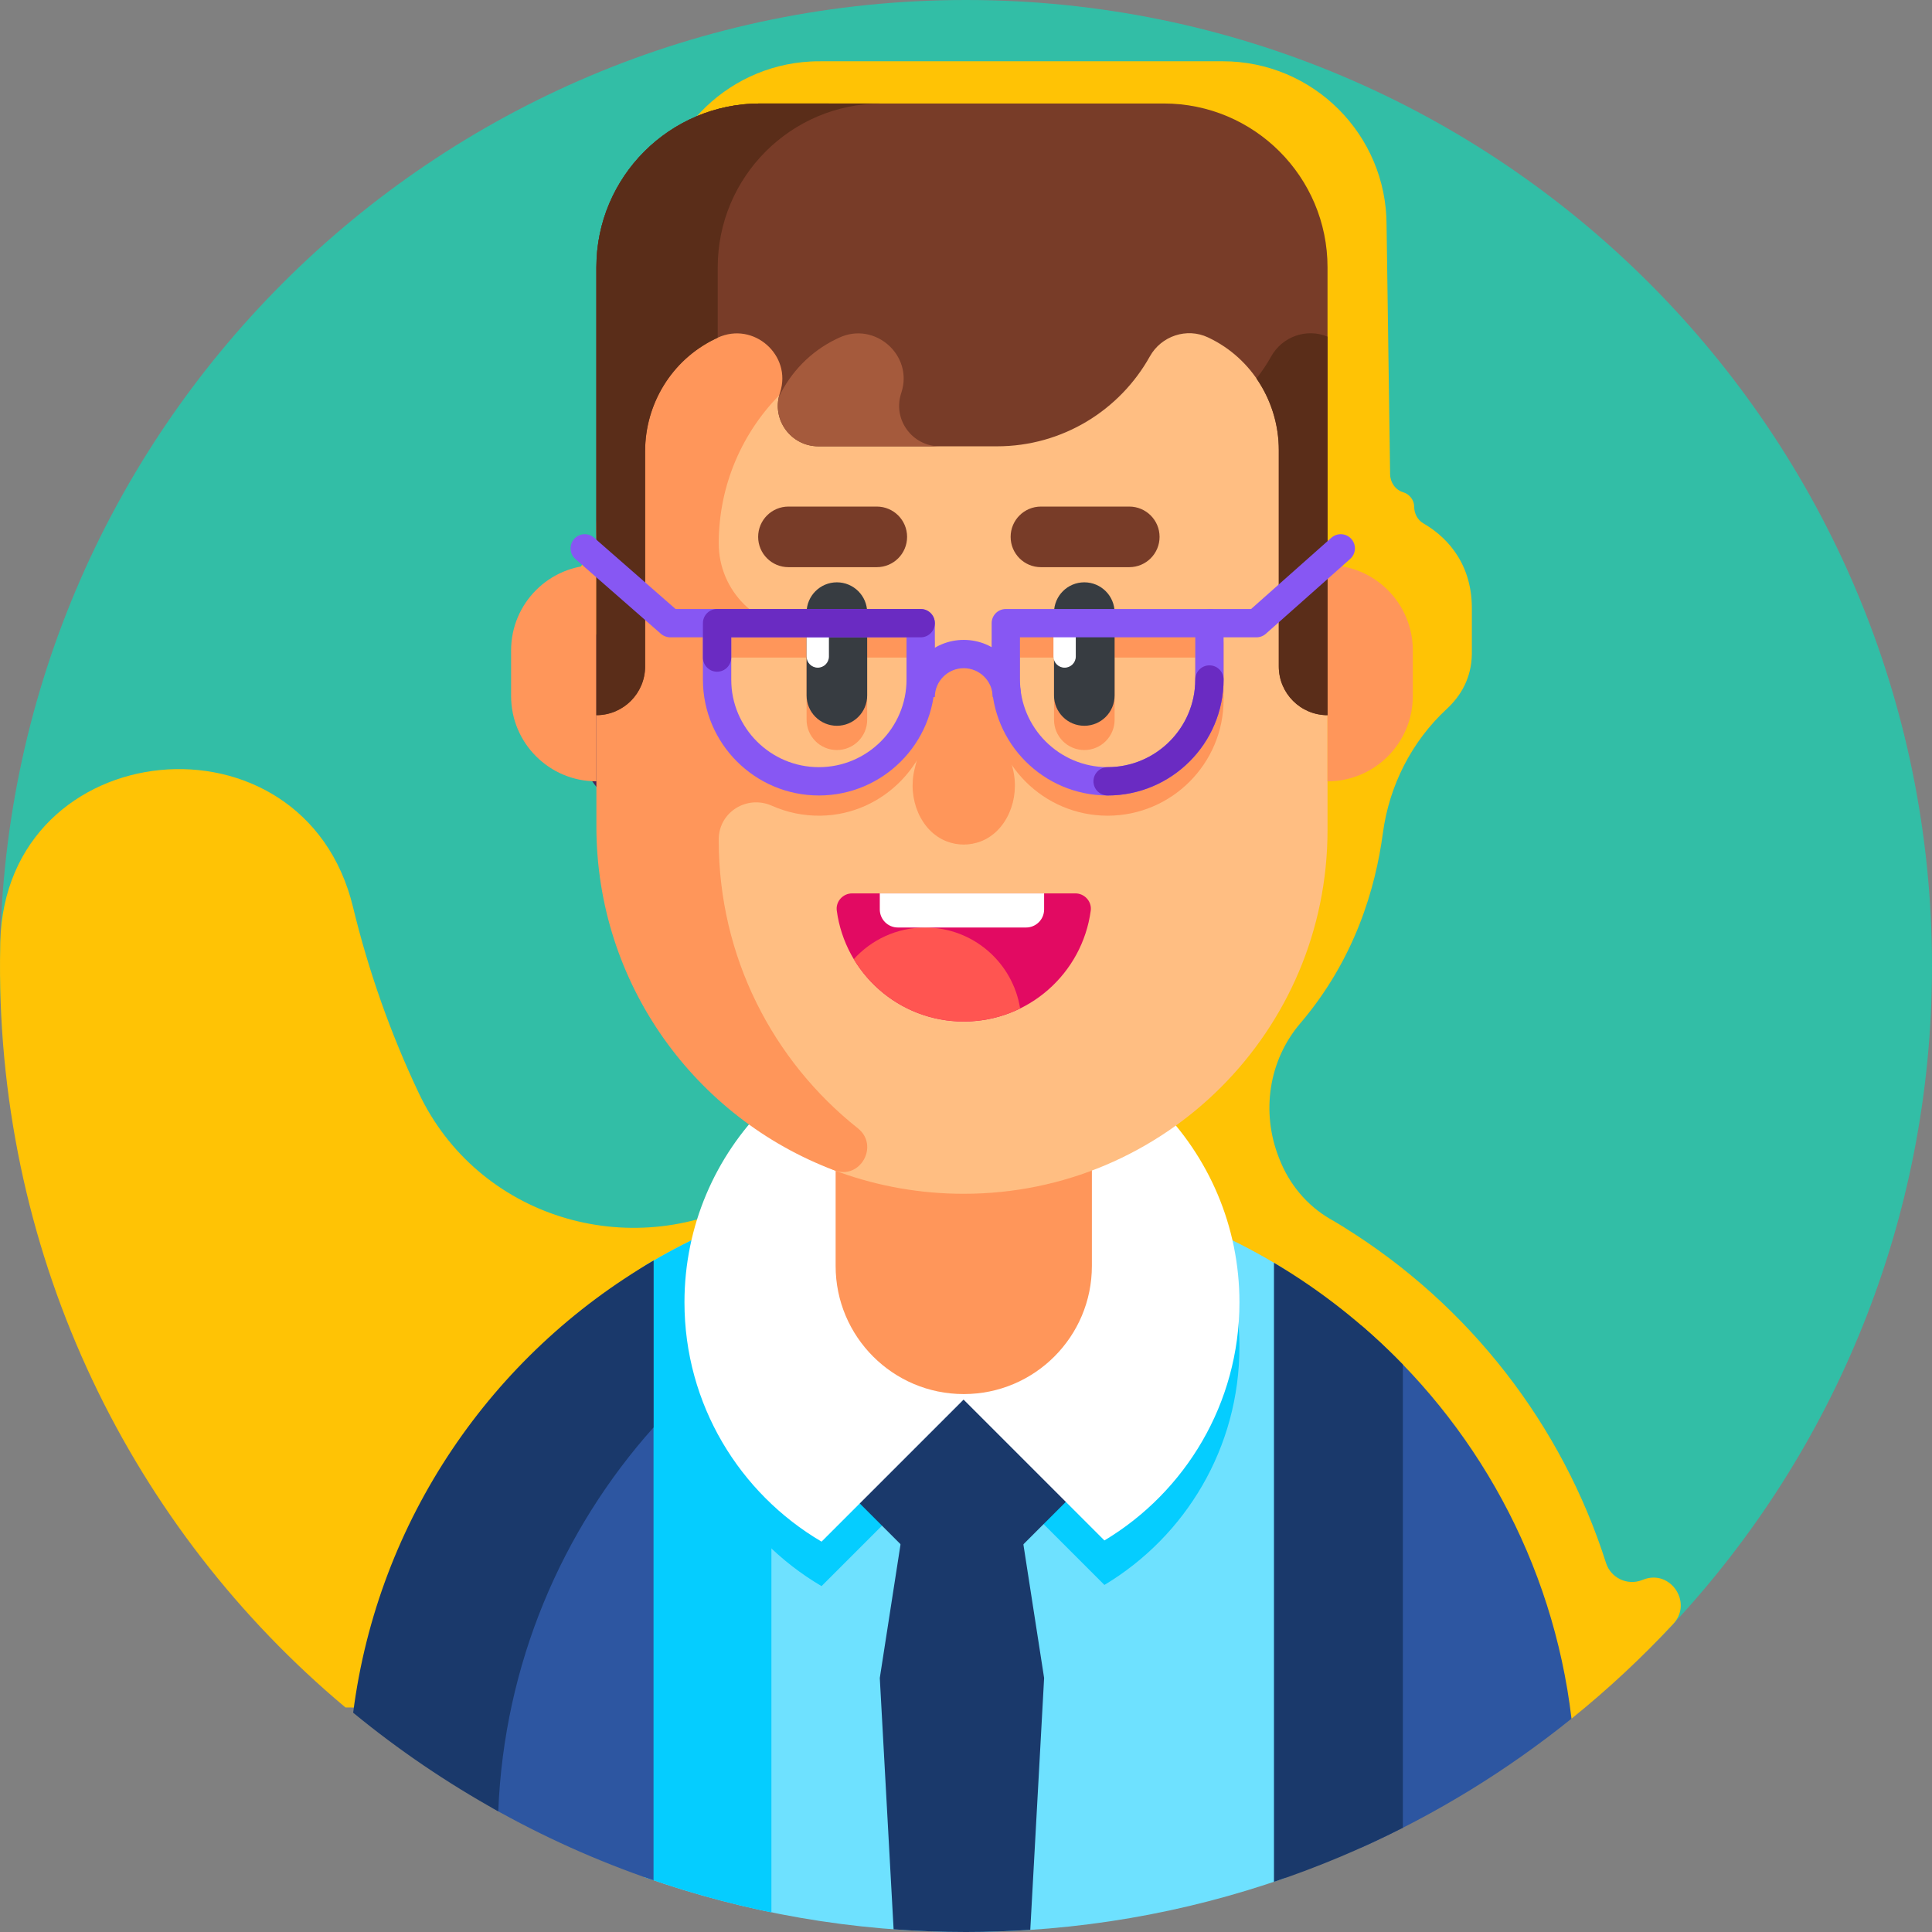 <?xml version="1.0" encoding="UTF-8"?> <svg xmlns="http://www.w3.org/2000/svg" id="Layer_1" viewBox="0 0 511 511"><rect x="0" y="0" width="511" height="511" fill="#808080" stroke="none"/><g><g><path d="m511 255.5c0 67.235-25.971 128.405-68.427 174.025-46.648 50.124-106.416 59.193-180.29 59.193-141.109 0-262.283-92.109-262.283-233.218s114.391-255.5 255.5-255.5 255.5 114.391 255.5 255.5z" fill="#f8e000" style="fill: rgb(50, 190, 166);"></path></g><path d="m434.647 417.79c-.123.048-.246.096-.369.144-3.874 1.506-8.237-.583-9.499-4.543-11.657-36.594-36.16-68.203-69.208-88.725 0-.007 0-.014.001-.021-.109-.068-2.886-1.75-2.997-1.816v.024c-.268-.159-.537-.317-.807-.474-6.137-3.587-10.777-9.186-13.362-15.809-.042-.107-.084-.213-.126-.32-4.762-12.035-2.764-25.736 5.633-35.585 14.488-16.995 19.902-35.782 21.853-50.349 1.68-12.542 7.611-24.22 16.898-32.816 3.671-3.398 6.547-8.115 6.631-14.57v-12.071c-.008-13.033-7.916-19.604-12.803-22.42-1.601-.923-2.453-2.645-2.459-4.493-.005-1.683-1.261-3.267-2.864-3.736-2.084-.609-3.464-2.594-3.495-4.765l-.938-65.911c0-23.931-19.4-43.33-43.33-43.33h-88.024.003c-20.101.019-18.963-.047-21.083.068-22.693 1.232-40.945 20.007-40.945 43.262v72.058l-.617-.54c-3.727-3.26-8.661 2.372-4.931 5.636l2.163 1.893c-10.849 1.637-19.174 10.972-19.174 22.278v12.071c0 12.081 9.504 21.915 21.439 22.502.35.517.729 1.012 1.12 1.497.783 3.757-6.796 55.207 40.36 89.323-7.292 8.723-12.581 19.167-15.2 30.632-.06.029-.129.065-.208.107-31.975 17.189-71.985 4.942-87.535-27.86-7.523-15.87-13.324-32.359-17.396-49.186-13.009-53.762-91.959-46.061-93.302 9.235-.039 1.612-.063 3.228-.072 4.848-.448 79.453 35.064 150.451 91.362 197.578l324.288 2.966c9.56-7.702 18.553-16.078 26.909-25.057 5.24-5.63-.751-14.523-7.916-11.725z" fill="#ffc305"></path><g><g><g><path d="m175.317 216.53v-57.189c-12.459 0-22.559 10.1-22.559 22.559v12.071c.001 12.459 10.1 22.559 22.559 22.559z" fill="#43265c"></path></g></g><path d="m254.43 311.471c-30.745 0-59.492 8.548-84 23.393v161.612c26.613 9.395 55.241 14.524 85.07 14.524 29.569 0 57.958-5.04 84.374-14.28v-158.771c0-.722.033-1.434.081-2.14-24.838-15.423-54.138-24.338-85.525-24.338z" fill="#6ee1ff"></path><path d="m204.033 505.814v-186.356c-11.858 3.869-23.121 9.056-33.603 15.405v161.612c10.885 3.843 22.099 6.986 33.603 9.339z" fill="#05cdff"></path><g><path d="m236.629 376.095h35.602v35.602h-35.602z" fill="#8757f3" transform="matrix(.707 .707 -.707 .707 353.047 -64.54)"></path></g><g><path d="m254.43 282.827c-40.534 0-73.394 32.859-73.394 73.394 0 26.98 14.568 50.544 36.257 63.297l37.566-37.566 37.253 37.253c21.391-12.825 35.712-36.229 35.712-62.984 0-40.535-32.859-73.394-73.394-73.394z" fill="#05cdff"></path></g><g><path d="m234.615 376.929h39.63v39.63h-39.63z" fill="#1a396b" transform="matrix(.707 .707 -.707 .707 355.062 -63.706)"></path></g><g><path d="m254.43 271.059c-40.534 0-73.394 32.859-73.394 73.394 0 26.98 14.568 50.544 36.257 63.297l37.566-37.566 37.253 37.253c21.391-12.825 35.712-36.229 35.712-62.984 0-40.534-32.859-73.394-73.394-73.394z" fill="#fff"></path></g><g><g><g><path d="m176.438 140.529v-69.83c0-23.931 19.4-43.33 43.33-43.33h-18.698c-23.931 0-43.33 19.4-43.33 43.33v69.83c0 23.931 19.4 28.639 43.33 28.639h18.698c-23.93-.001-43.33-4.709-43.33-28.639z" fill="#5a2d19"></path></g></g></g><g><g><g><path d="m254.906 368.722c-18.717 0-33.89-15.173-33.89-33.889v-75.907h67.779v75.907c.001 18.716-15.172 33.889-33.889 33.889z" fill="#ff965a"></path></g></g></g><g><g><g><path d="m346.841 140.02c0-30.927-19.84-59.208-50.768-59.208h-82.334c-10.036 0-19.108 2.992-26.798 8.072v170.516c0 22.653 14.031 43.145 35.371 50.745 10.188 3.628 21.16 5.604 32.594 5.604 53.137 0 96.214-43.076 96.214-96.214v-30.375z" fill="#ffbe82"></path></g></g></g><g><g><g><path d="m351.12 206.654v-57.189c12.459 0 22.559 10.1 22.559 22.559v12.071c0 12.459-10.1 22.559-22.559 22.559z" fill="#ff965a"></path></g></g></g><g><g><g><path d="m157.74 206.654v-57.189c-12.459 0-22.559 10.1-22.559 22.559v12.071c.001 12.459 10.1 22.559 22.559 22.559z" fill="#ff965a"></path></g></g></g><g><g><g><path d="m221.349 198.38c-4.425 0-8.013-3.588-8.013-8.013v-21.916c0-4.425 3.588-8.013 8.013-8.013s8.013 3.588 8.013 8.013v21.916c0 4.425-3.588 8.013-8.013 8.013z" fill="#ff965a"></path></g></g></g><g><g><g><path d="m286.792 198.38c-4.425 0-8.013-3.588-8.013-8.013v-21.916c0-4.425 3.588-8.013 8.013-8.013s8.013 3.588 8.013 8.013v21.916c.001 4.425-3.587 8.013-8.013 8.013z" fill="#ff965a"></path></g></g></g><g><g><path d="m190.102 222.292v-.276c0-7.232 7.461-11.838 14.07-8.898 3.945 1.755 8.326 2.7 12.932 2.624 16.84-.279 30.156-14.442 30.156-31.284v-14.286c0-2.068-1.676-3.744-3.744-3.744h-30.714c-12.537 0-22.7-10.163-22.7-22.7 0-30.927 25.072-55.999 55.999-55.999h69.888c-6.148-2.387-12.851-3.709-19.916-3.709h-82.334c-30.927 0-55.999 25.072-55.999 55.999v78.563c0 41.694 26.229 77.142 62.939 90.967 6.858 2.583 11.954-6.57 6.215-11.126-22.416-17.796-36.792-45.284-36.792-76.131zm3.3-48.375h46.369v11.157c0 12.784-10.4 23.184-23.184 23.184s-23.184-10.4-23.184-23.184v-11.157z" fill="#ff965a"></path></g><g><path d="m319.884 166.429h-53.857c-2.068 0-3.744 1.676-3.744 3.744v14.901c0 16.913 13.76 30.673 30.673 30.673s30.673-13.76 30.673-30.673v-14.901c0-2.068-1.677-3.744-3.745-3.744zm-3.744 18.645c0 12.784-10.4 23.184-23.184 23.184s-23.184-10.4-23.184-23.184v-11.157h46.369v11.157z" fill="#ff965a"></path></g></g><g><g><g><path d="m221.349 191.962c-4.425 0-8.013-3.588-8.013-8.013v-21.916c0-4.425 3.588-8.013 8.013-8.013s8.013 3.588 8.013 8.013v21.916c0 4.425-3.588 8.013-8.013 8.013z" fill="#373c41"></path></g></g></g><g><g><g><path d="m286.792 191.962c-4.425 0-8.013-3.588-8.013-8.013v-21.916c0-4.425 3.588-8.013 8.013-8.013s8.013 3.588 8.013 8.013v21.916c.001 4.425-3.587 8.013-8.013 8.013z" fill="#373c41"></path></g></g></g><g><g><g><g><path d="m231.906 150.012h-23.369c-4.426 0-8.013-3.588-8.013-8.013 0-4.426 3.588-8.013 8.013-8.013h23.369c4.426 0 8.013 3.588 8.013 8.013.001 4.425-3.587 8.013-8.013 8.013z" fill="#783c28"></path></g></g></g></g><g><g><g><g><path d="m298.685 150.012h-23.369c-4.426 0-8.013-3.588-8.013-8.013 0-4.426 3.588-8.013 8.013-8.013h23.369c4.426 0 8.013 3.588 8.013 8.013.001 4.425-3.587 8.013-8.013 8.013z" fill="#783c28"></path></g></g></g></g><g><g><g><path d="m225.4 236.294c-2.449 0-4.405 2.137-4.078 4.564 2.229 16.558 16.416 29.325 33.585 29.325s31.356-12.767 33.585-29.325c.327-2.427-1.63-4.564-4.078-4.564z" fill="#e20a62"></path></g></g></g><g><g><g><path d="m241.922 203.338c-1.992 7.955 1.628 16.62 8.552 19.232 1.393.526 2.883.81 4.432.81s3.039-.285 4.433-.81c6.923-2.612 10.544-11.277 8.552-19.232l-6.604-26.372c-1.663-6.639-11.098-6.639-12.76 0z" fill="#ff965a"></path></g></g></g><g><path d="m351.12 70.699c0-23.931-19.4-43.33-43.33-43.33h-106.72c-23.931 0-43.33 19.4-43.33 43.33v69.829.003 48.63c7.117 0 12.887-5.77 12.887-12.887v-56.904c0-12.569 7.073-24.154 18.376-29.652.286-.139.571-.275.856-.407 9.413-4.375 19.664 4.612 16.469 14.488-.039.121-.078.243-.116.365-2.163 6.884 3.026 13.884 10.241 13.884h47.221c17.394 0 32.543-9.595 40.452-23.779 3.02-5.416 9.766-7.68 15.373-5.032.109.052.218.104.327.156 11.341 5.45 18.406 17.084 18.406 29.667v57.215c0 7.117 5.77 12.887 12.887 12.887v-49.142-69.321z" fill="#783c28"></path></g><g><g><path d="m189.833 70.699c0-23.931 19.4-43.33 43.33-43.33h-32.093c-23.931 0-43.33 19.4-43.33 43.33v69.829.003 48.63c7.117 0 12.887-5.77 12.887-12.887v-56.904c0-12.569 7.073-24.154 18.376-29.652.277-.135.554-.266.83-.395z" fill="#5a2d19"></path></g><g><path d="m336.22 94.269c-1.145 2.054-2.459 3.999-3.893 5.845 3.777 5.461 5.906 12.057 5.906 18.945v57.215c0 7.117 5.77 12.887 12.887 12.887v-49.141-50.979c-5.509-2.31-11.964-.038-14.9 5.228z" fill="#5a2d19"></path></g><g><path d="m248.547 118.048c-7.215 0-12.405-7-10.241-13.883.038-.122.077-.244.116-.365 3.195-9.876-7.057-18.863-16.47-14.488-.285.132-.57.268-.856.407-6.736 3.277-11.953 8.724-15.082 15.245-1.54 6.616 3.504 13.085 10.44 13.085h47.221.001-15.129z" fill="#a55a3c"></path></g></g><g><path d="m216.29 176.595c-1.632 0-2.954-1.323-2.954-2.954v-8.946c0-1.632 1.323-2.954 2.954-2.954 1.631 0 2.954 1.323 2.954 2.954v8.946c0 1.631-1.323 2.954-2.954 2.954z" fill="#fff"></path></g><g><path d="m281.583 176.595c-1.632 0-2.954-1.323-2.954-2.954v-8.946c0-1.632 1.323-2.954 2.954-2.954 1.632 0 2.954 1.323 2.954 2.954v8.946c0 1.631-1.322 2.954-2.954 2.954z" fill="#fff"></path></g><g><path d="m216.587 210.398c-16.913 0-30.673-13.76-30.673-30.673v-14.901c0-2.068 1.676-3.744 3.744-3.744h53.857c2.068 0 3.744 1.676 3.744 3.744v14.901c.001 16.913-13.759 30.673-30.672 30.673zm-23.184-41.83v11.157c0 12.784 10.4 23.184 23.184 23.184s23.184-10.4 23.184-23.184v-11.157z" fill="#8757f3"></path></g><g><path d="m292.956 210.398c-16.913 0-30.673-13.76-30.673-30.673v-14.901c0-2.068 1.676-3.744 3.744-3.744h53.857c2.068 0 3.744 1.676 3.744 3.744v14.901c.001 16.913-13.759 30.673-30.672 30.673zm-23.184-41.83v11.157c0 12.784 10.4 23.184 23.184 23.184h.001c12.784 0 23.184-10.4 23.184-23.184v-11.157z" fill="#8757f3"></path></g><g><path d="m292.956 210.398c-2.068 0-3.744-1.676-3.744-3.744s1.676-3.744 3.744-3.744c12.784 0 23.184-10.4 23.184-23.184 0-2.068 1.676-3.744 3.744-3.744s3.744 1.676 3.744 3.744c.001 16.912-13.759 30.672-30.672 30.672z" fill="#6a2bc2"></path></g><path d="m239.118 402.45-6.419 41.364 3.653 66.474c6.322.468 12.706.713 19.148.713 5.714 0 11.38-.207 17.001-.577l3.66-66.61-6.419-41.364z" fill="#1a396b"></path><g><path d="m129.938 408.469v69.583c13.583 7.68 27.934 14.158 42.917 19.277v-163.899c-.163.095-.326.19-.489.286-26.432 15.515-42.428 44.105-42.428 74.753z" fill="#2d56a1"></path><path d="m93.408 453.002c11.935 9.806 24.779 18.542 38.379 26.083 1.538-38.943 16.792-74.354 41.067-101.547v-44.108c-42.619 24.816-72.9 68.481-79.446 119.572z" fill="#1a396b"></path><path d="m415.65 454.567c-4.913-41.514-25.492-78.219-55.66-104.061v138.212c20.061-9.002 38.743-20.525 55.66-34.151z" fill="#2d56a1"></path></g><path d="m336.958 497.734c11.77-3.956 23.154-8.749 34.087-14.302v-122.528c-10.085-10.41-21.536-19.488-34.087-26.911z" fill="#1a396b"></path><g><path d="m225.822 253.692c5.922 9.878 16.729 16.492 29.084 16.492 5.352 0 10.411-1.245 14.912-3.454-1.934-12.136-12.446-21.412-25.126-21.412-7.484 0-14.213 3.231-18.87 8.374z" fill="#ff5551"></path></g><g><path d="m271.381 245.318h-33.901c-2.64 0-4.781-2.14-4.781-4.781v-4.243h43.462v4.243c0 2.64-2.14 4.781-4.78 4.781z" fill="#fff"></path></g><g><path d="m270.048 184.387h-7.488c0-4.22-3.433-7.653-7.653-7.653s-7.653 3.433-7.653 7.653h-7.488c0-8.349 6.793-15.141 15.141-15.141s15.141 6.793 15.141 15.141z" fill="#8757f3"></path></g><g><path d="m332.326 168.568h-12.006c-2.068 0-3.744-1.676-3.744-3.744s1.676-3.744 3.744-3.744h10.584l21.234-18.845c1.547-1.373 3.914-1.231 5.286.315 1.373 1.547 1.232 3.913-.315 5.286l-22.297 19.789c-.686.607-1.569.943-2.486.943z" fill="#8757f3"></path></g><g><path d="m189.578 168.568h-12.3c-.907 0-1.783-.329-2.465-.926l-22.62-19.789c-1.556-1.362-1.714-3.727-.353-5.284 1.361-1.556 3.727-1.714 5.284-.353l21.561 18.863h10.894c2.068 0 3.744 1.676 3.744 3.744s-1.677 3.745-3.745 3.745z" fill="#8757f3"></path></g><g><path d="m189.659 177.661c-2.068 0-3.744-1.676-3.744-3.744v-9.093c0-2.068 1.676-3.744 3.744-3.744h53.857c2.068 0 3.744 1.676 3.744 3.744s-1.676 3.744-3.744 3.744h-50.113v5.349c0 2.068-1.676 3.744-3.744 3.744z" fill="#6a2bc2"></path></g></g></g></svg> 